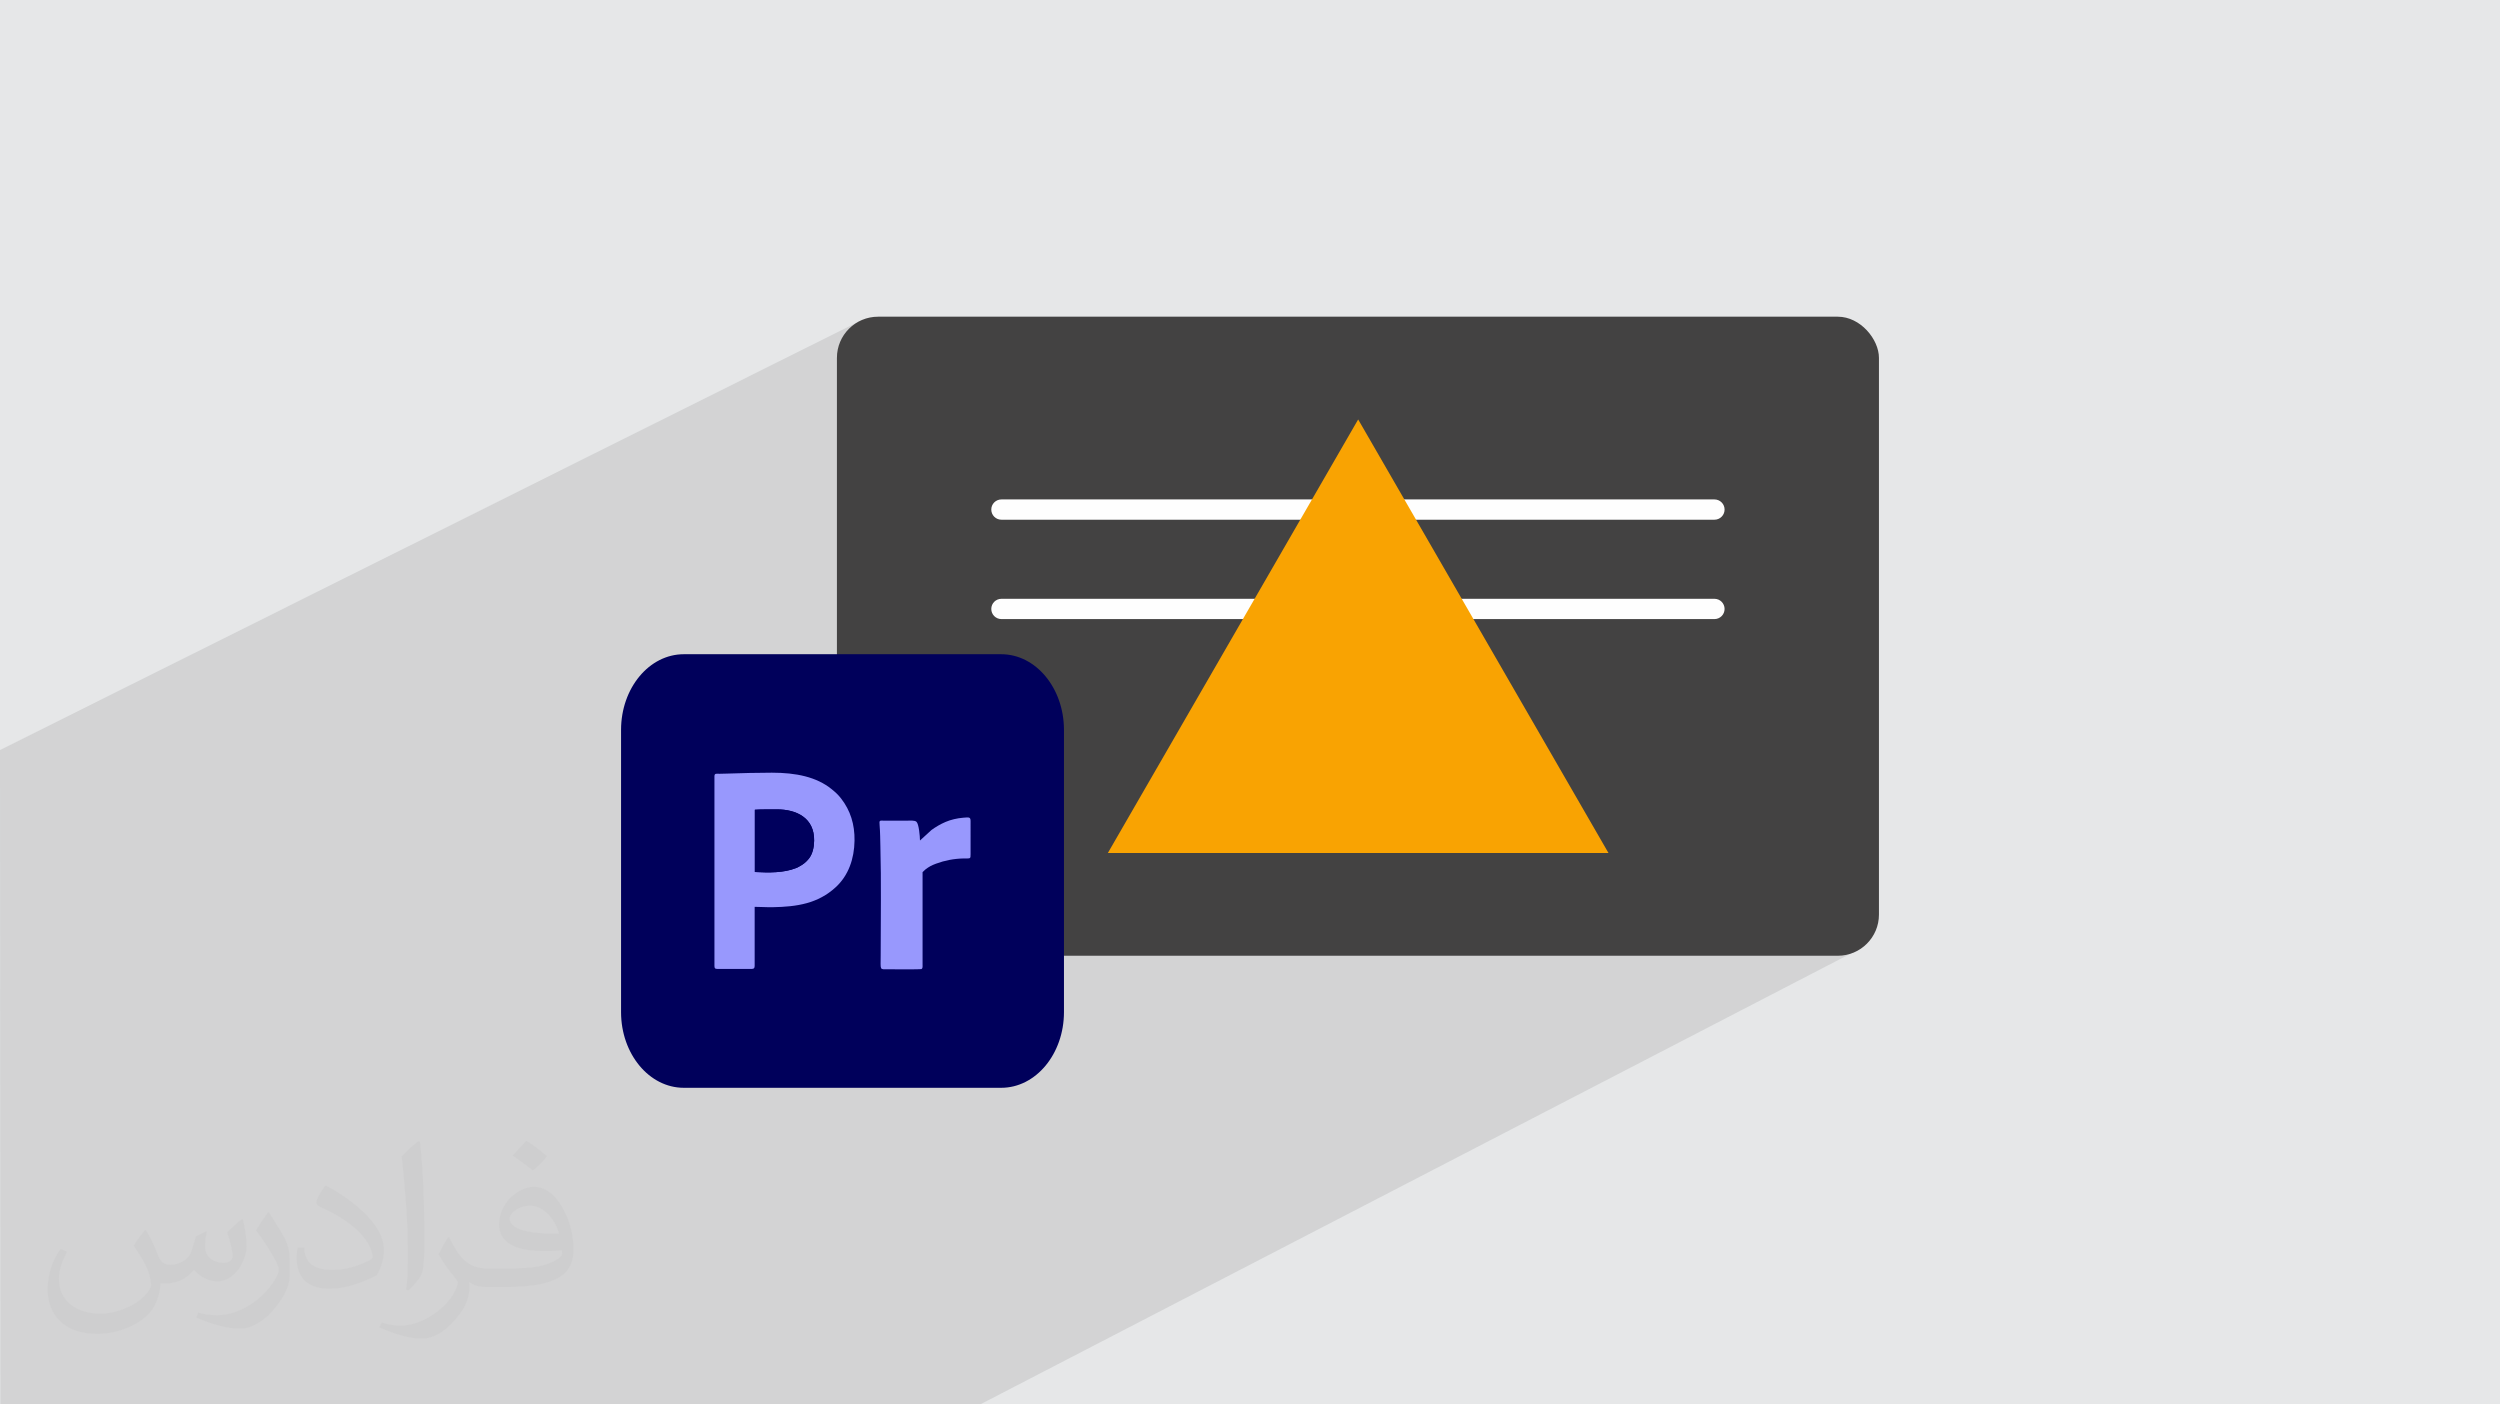 <?xml version="1.0" encoding="UTF-8"?>
<!DOCTYPE svg PUBLIC "-//W3C//DTD SVG 1.0//EN" "http://www.w3.org/TR/2001/REC-SVG-20010904/DTD/svg10.dtd">
<!-- Creator: CorelDRAW -->
<svg xmlns="http://www.w3.org/2000/svg" xml:space="preserve" width="94.192mm" height="52.917mm" version="1.0" style="shape-rendering:geometricPrecision; text-rendering:geometricPrecision; image-rendering:optimizeQuality; fill-rule:evenodd; clip-rule:evenodd"
viewBox="0 0 9404.92 5283.66"
 xmlns:xlink="http://www.w3.org/1999/xlink"
 xmlns:xodm="http://www.corel.com/coreldraw/odm/2003">
 <defs>
  <style type="text/css">
   <![CDATA[
    .fil3 {fill:#434242}
    .fil6 {fill:#00005B}
    .fil8 {fill:#00005D}
    .fil7 {fill:#9898FD}
    .fil5 {fill:#F9A302}
    .fil4 {fill:#FEFEFE;fill-rule:nonzero}
    .fil2 {fill:#373435;fill-opacity:0.031}
    .fil1 {fill:#2B2A29;fill-opacity:0.102}
    .fil0 {fill:#E6E7E8}
   ]]>
  </style>
 </defs>
 <g id="Layer_x0020_1">
  <polygon class="fil0" points="-0,0 9404.92,0 9404.92,5283.66 -0,5283.66 "/>
  <polygon class="fil1" points="6447.89,3219.29 7006.34,3564.53 3686.92,5283.66 1.29,5283.66 -0,2821.56 3240.95,1204.58 "/>
  <path class="fil2" d="M548.54 4627.69c17.95,27.21 29.6,53.36 40.96,82.43 8.45,16.91 12.93,48.09 52.57,48.09 11.61,0 28.28,-3.42 43.06,-11.61 16.63,-8.73 29.32,-21.94 35.94,-42l15.85 -53.36 38.57 -19.02 2.64 2.64c-5.27,20.09 -6.59,39.36 -6.59,54.43 0,44.63 38.57,61.56 69.22,61.56 17.95,0 34.09,-8.73 34.09,-25.11 0,-21.13 -8.98,-57.06 -20.62,-89.29 17.95,-17.95 35.94,-35.94 56.53,-50.47l3.17 1.6c8.98,38.04 14,75.56 14,100.66 0,24.57 -10.83,51.79 -19.81,69.49 -18.49,34.87 -51.25,62.62 -90.87,62.62 -30.1,0 -63.65,-15.07 -86.66,-43.06l-1.32 0c-21.66,26.96 -55.22,51.25 -108.86,51.25l-16.63 0c-2.64,35.41 -10.29,60.49 -21.94,82.95 -31.95,62.34 -126.81,106.47 -216.1,106.47 -124.17,0 -186.51,-71.59 -186.51,-166.96 0,-58.91 19.27,-113.6 48.88,-152.42l24.29 10.04c-18.49,35.41 -30.91,68.68 -30.91,101.45 0,89.29 72.66,131.83 156.4,131.83 77.68,0 173.83,-49.41 191.28,-106.72 -6.59,-62.62 -30.1,-91.93 -66.04,-148.99 10.83,-19.02 24.83,-38.04 42.28,-58.38l3.17 0 0 0 0 0 -0.02 -0.09zm1432.13 -336.04c26.15,16.39 51.79,35.66 76.87,57.85 -14,19.81 -31.45,37.79 -53.11,53.64 -25.11,-20.34 -50.19,-37.79 -75.84,-56.27 17.42,-19.55 34.62,-38.29 52.04,-55.22l0 0 0 0 0 0 0 0 0 0 0.03 0zm13.47 244.11c-42.28,0 -76.87,27.75 -76.87,48.34 0,44.13 84.53,57.85 185.72,57.31 -12.68,-51.79 -57.06,-105.68 -108.86,-105.68l0.01 0.03zm-94.86 236.19c54.96,0 103.04,-1.6 139.74,-10.83 40.96,-10.29 75.56,-30.91 75.56,-45.17 0,-3.7 0,-8.19 -1.32,-11.89 -22.98,2.11 -49.41,2.11 -72.38,2.11 -74.49,0 -131.55,-16.91 -154.02,-58.66 -5.55,-11.61 -9.51,-24.57 -9.51,-39.36 0,-40.43 17.42,-79.79 48.09,-107 25.61,-22.45 53.89,-36.44 82.67,-36.44 52.04,0 93.51,41.75 122.57,107.54 15.85,35.94 26.68,77.4 26.68,129.72 0,34.87 -9.51,64.19 -31.17,85.85 -40.43,39.11 -114.92,53.89 -229.04,53.89l-51.79 0 0 0 -13.47 0c-28.28,0 -48.62,-5.02 -64.72,-17.42l-2.64 0c0.79,6.59 1.32,12.93 1.32,19.02 0,25.61 -8.45,58.38 -25.61,84.53 -50.72,75.3 -105.68,108.04 -153.24,108.04 -48.09,0 -107,-18.49 -160.11,-42.54l9.51 -18.49c17.17,7.13 40.96,11.89 73.7,11.89 85.85,0 198.66,-82.43 212.66,-163 -3.17,-6.59 -8.98,-15.32 -17.17,-24.57 -25.11,-29.85 -40.96,-54.68 -55.75,-80.83 12.68,-25.11 24.29,-45.17 35.13,-63.4l4.49 -0.53c36.72,74.77 69.99,117.55 144.23,117.55l11.61 0 0 0 53.89 0 0 0 0 0 0 0 0 0 0 0 0.09 0.01zm-371.98 79c6.34,-34.34 6.87,-72.91 6.87,-108.86l0 -53.36c0,-99.6 -12.68,-244.36 -22.98,-338.68 17.95,-19.27 43.06,-42 62.87,-57.31l5.81 1.6c13.47,118.62 16.63,256 16.63,383.06 0,33.3 -1.32,65.79 -4.49,89.55 -1.85,30.1 -19.27,52.83 -56.53,87.7l-8.19 -3.7zm-382.8 -157.19c1.85,46.77 24.83,83.49 105.15,83.49 49.93,0 92.19,-12.93 138.96,-35.13 8.45,-3.7 12.93,-8.73 12.93,-12.93 0,-29.32 -22.45,-68.15 -60.23,-103.55 -36.72,-33.3 -85.34,-62.62 -130.76,-82.18 -15.6,-6.59 -20.62,-13.47 -20.62,-20.09 0,-13.47 17.95,-41.75 32.77,-62.09l5.02 -0.53c52.04,27.21 110.17,67.64 153.24,112.53 39.11,41.47 63.4,83.49 63.4,129.19 0,33.81 -10.29,65.51 -26.96,95.11 -57.06,28.79 -117.83,50.72 -178.06,50.72 -73.17,0 -123.1,-34.34 -123.1,-114.92 0,-8.73 0,-22.19 3.17,-39.64l25.11 0 0 0 0 0 0 0 0 0 0 0 -0.02 0zm-132.37 -132.9l45.45 73.45c16.63,27.21 32.23,56.81 32.23,103.55l0 59.7c0,48.34 -30.91,100.13 -80.83,151.38 -39.11,34.62 -73.7,49.41 -105.68,49.41 -47.55,0 -101.98,-14.79 -164.85,-41.75l7.13 -18.49c19.81,5.27 42.79,9.77 71.06,9.77 90.36,-0.53 182.8,-66.57 225.08,-147.15 5.02,-9.26 6.87,-17.95 6.87,-24.04 0,-9.26 -5.02,-19.55 -8.98,-28.79 -22.98,-43.31 -48.62,-82.95 -76.87,-119.68 14.79,-23.25 29.6,-45.7 45.7,-67.9l3.7 0.53 0 0 0 0 0 0 0 0 0 0 -0.02 0.01z"/>
  <g id="_2381640669248">
   <rect class="fil3" x="3148.46" y="1191.4" width="3920.07" height="2404.12" rx="154.85" ry="154.85"/>
   <g>
    <path class="fil4" d="M3767.34 1955.14c-21.08,0 -38.17,-17.09 -38.17,-38.16 0,-21.08 17.09,-38.17 38.17,-38.17l2682.32 0c21.07,0 38.16,17.09 38.16,38.17 0,21.07 -17.09,38.16 -38.16,38.16l-2682.32 0z"/>
    <path class="fil4" d="M3767.34 2328.97c-21.08,0 -38.17,-17.09 -38.17,-38.16 0,-21.08 17.09,-38.17 38.17,-38.17l2682.32 0c21.07,0 38.16,17.09 38.16,38.17 0,21.07 -17.09,38.16 -38.16,38.16l-2682.32 0z"/>
    <polygon class="fil5" points="5109.38,1577.91 5580.23,2393.46 6051.1,3209.01 5109.38,3209.01 4167.66,3209.01 4638.53,2393.46 "/>
   </g>
   <g>
    <path class="fil6" d="M2572.44 2461.16l1194.11 0c130.35,0 236.05,127.54 236.05,284.81l0 1061.48c0,157.26 -105.7,284.81 -236.05,284.81l-1194.11 0c-130.34,0 -236.05,-127.55 -236.05,-284.81l0 -1061.48c0,-157.27 105.72,-284.81 236.06,-284.81l-0.01 0z"/>
    <path class="fil7" d="M2839.71 3280.48l0 -234.31c17.86,-1.48 64.06,-1.4 83.75,-1.36 71.83,0.14 140.94,31.42 139.31,118.46 -0.48,26 -6.51,49.49 -19.15,65.98 -4.08,5.33 -5.55,6.29 -10.15,11.32 -8.12,8.86 -26.8,20.31 -39.29,25.24 -46.19,18.29 -101.88,17.35 -154.46,14.64l-0.01 0.02zm-152 -360.12l0 713.62c0,8.18 2.09,11.03 10.36,11.03l130.61 0c8.23,0 10.33,-3.89 10.33,-11.84l0 -221.67c22.31,0 44.1,1.79 66.94,1.4 92.54,-1.6 171.36,-13.71 238.46,-75.67 47.8,-44.14 69.26,-106.71 70.3,-174.72 0.94,-61.33 -15.5,-113.56 -50.57,-158.67 -11.14,-14.34 -21.21,-23.44 -35.25,-34.84 -57.27,-46.52 -134.36,-62.18 -225.33,-62.18 -54.02,0 -114.15,1.67 -168.68,3.44 -9.29,0.29 -18.66,0.64 -28.03,0.69 -10.75,0.06 -19.13,-3.02 -19.13,9.4l-0.02 0z"/>
    <path class="fil7" d="M3460.92 3162.03c-0.25,-16.69 -4.07,-61.09 -12.87,-70.15 -6.65,-6.84 -25.59,-4.53 -37.16,-4.53l-82.03 0c-20.28,0 -21.56,-3.73 -19.77,17.72 2.19,26.19 2.22,52.48 2.93,78.92 3.6,132.92 1.09,276.06 1.09,410.97 0,56.91 -5.63,51.45 30.08,51.45 9.57,0 118.45,0.75 122.51,-0.62 6,-2.02 5,-9.43 4.98,-15.79l0 -349.13c3.88,-2.65 6.47,-6.69 10.53,-9.84 13.4,-10.38 23.26,-15.64 40.19,-21.92 33.11,-12.31 68.28,-19.06 104.52,-19.62 24.99,-0.39 25.35,2.6 25.33,-16.04l0.01 -124.26c0.09,-16.13 -5.83,-14.7 -27.48,-12.97 -23.46,1.9 -46.85,7.48 -66.63,15.9 -20.03,8.54 -37.55,19.23 -52.72,30.11l-43.52 39.79 0 0z"/>
    <path class="fil8" d="M2839.71 3280.48c52.58,2.71 108.28,3.64 154.45,-14.65 12.49,-4.94 31.18,-16.39 39.29,-25.23 4.61,-5.04 6.08,-6 10.16,-11.32 12.65,-16.51 18.67,-39.99 19.15,-65.99 1.62,-87.05 -67.48,-118.32 -139.31,-118.45 -19.7,-0.05 -65.9,-0.14 -83.75,1.36l0 234.3 0.01 -0.01z"/>
   </g>
  </g>
 </g>
</svg>
